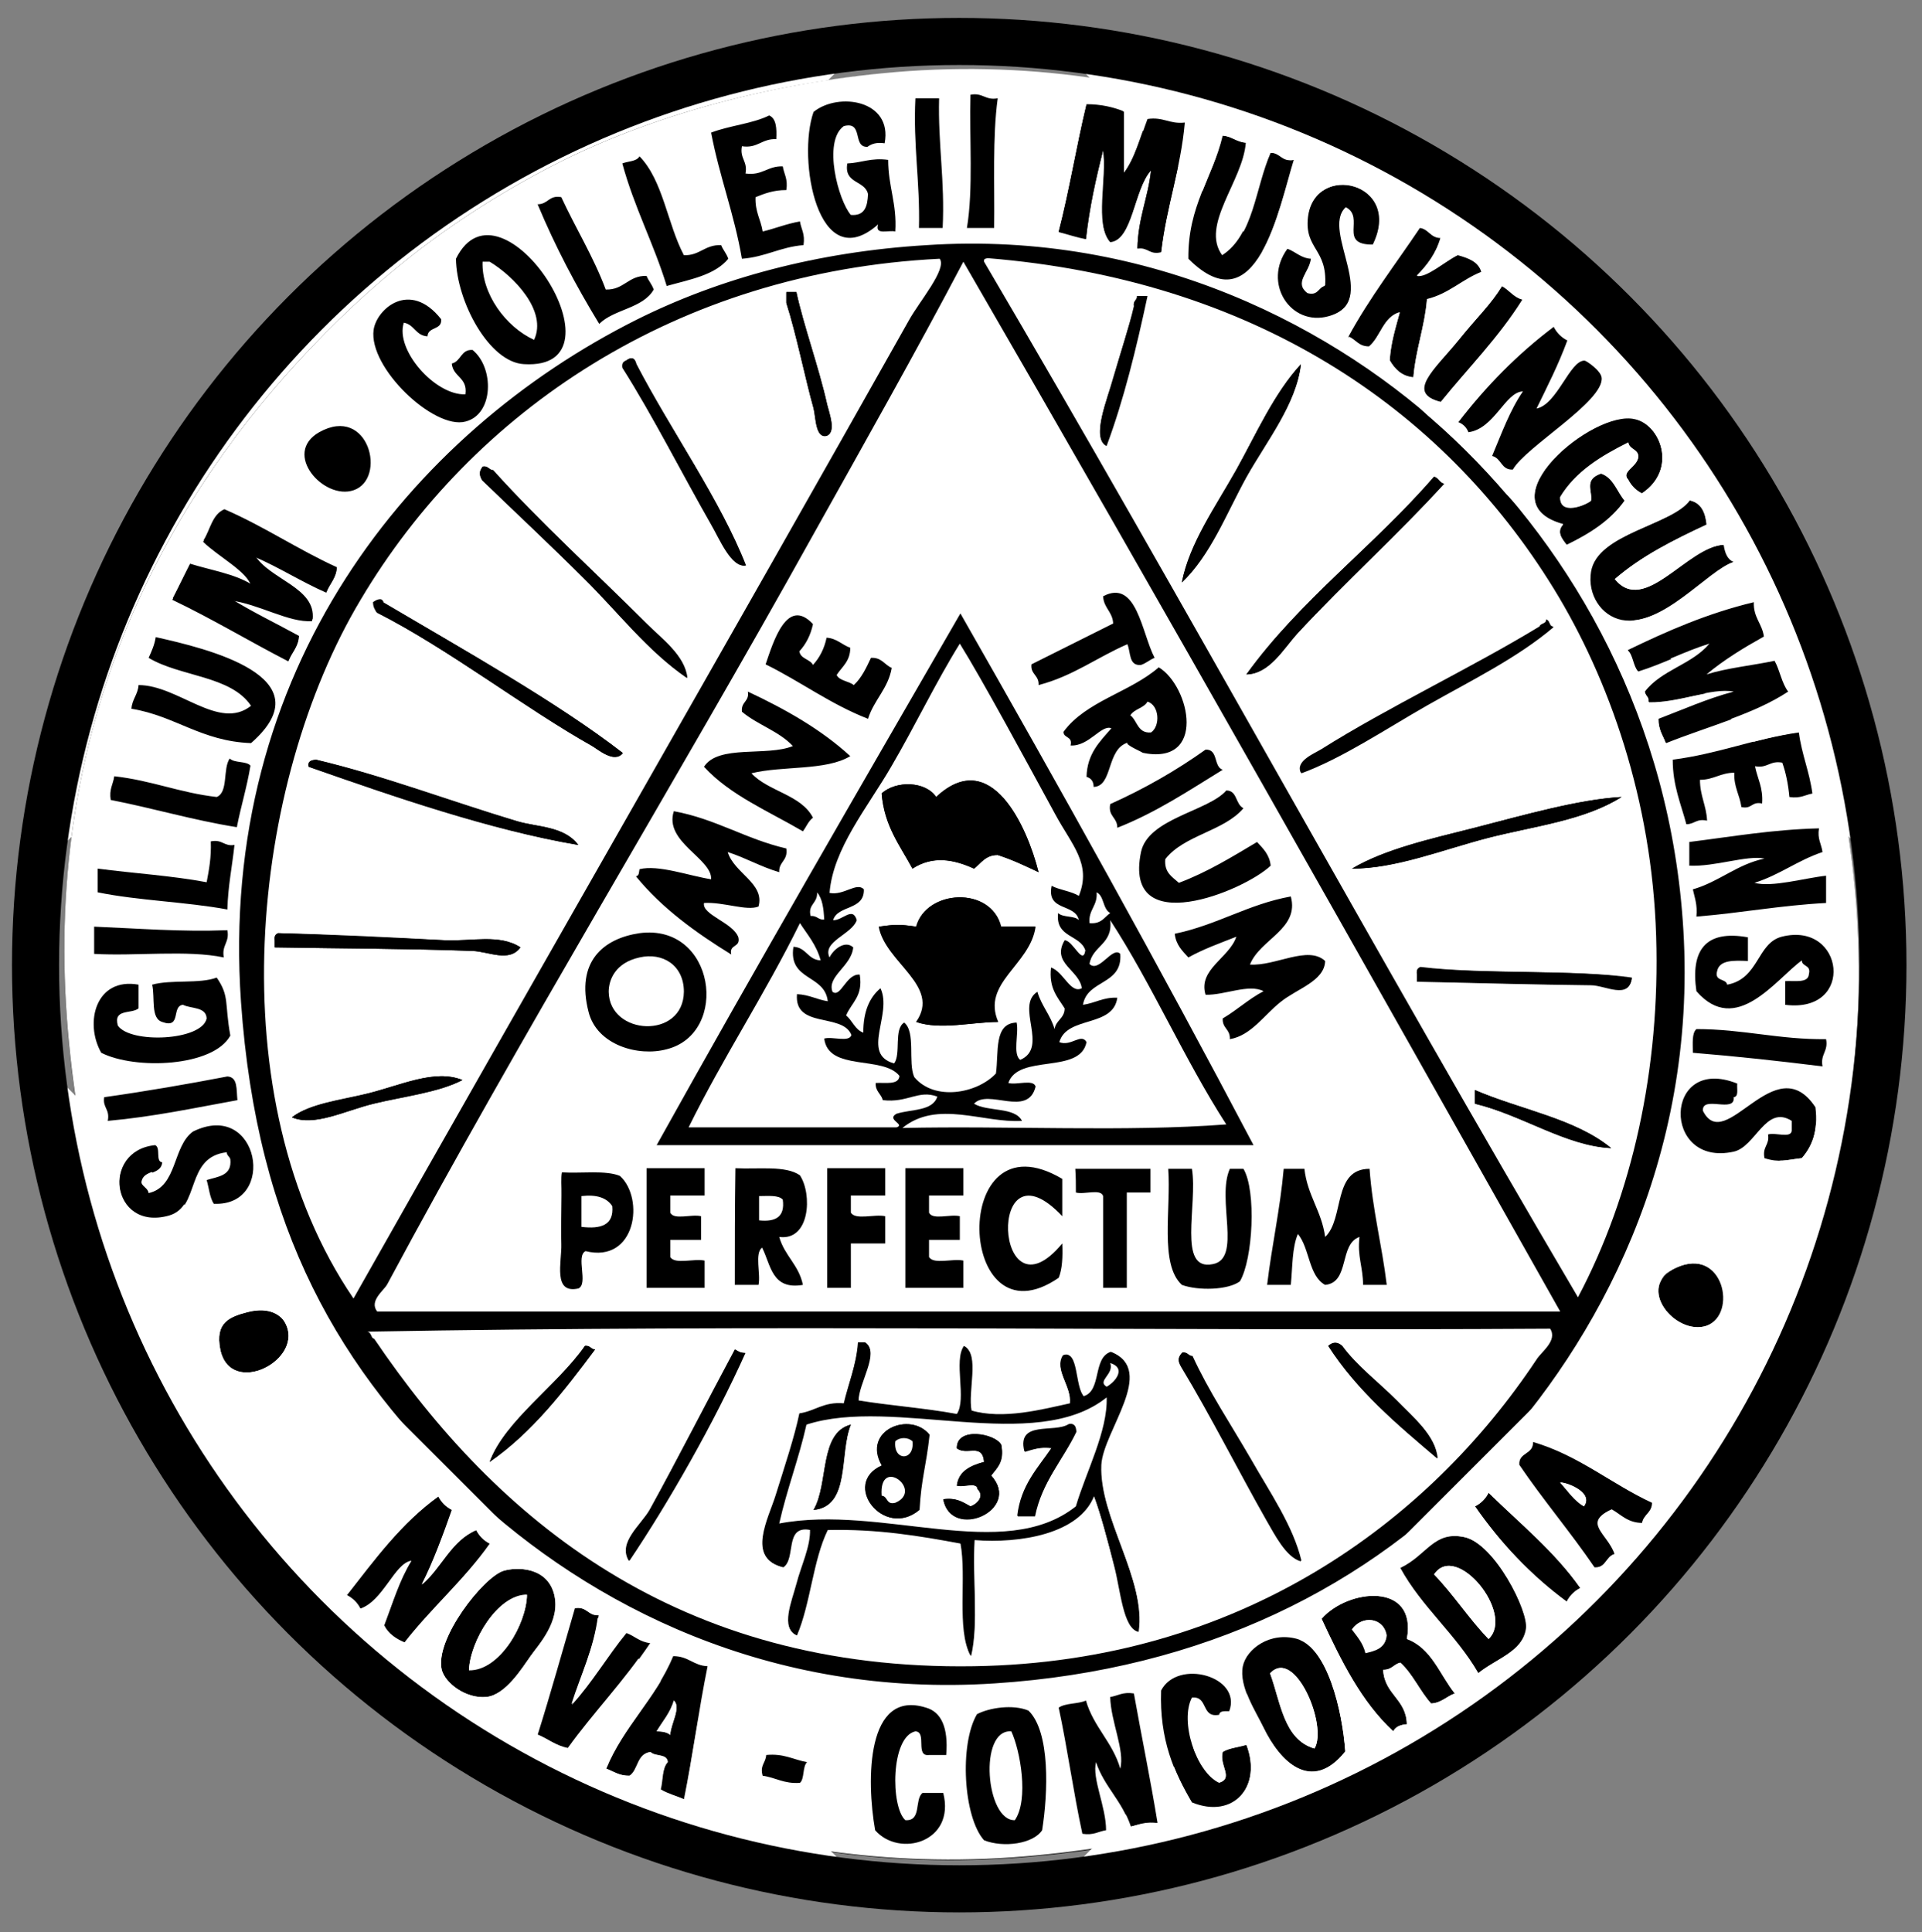 <svg id="Layer_1" xmlns="http://www.w3.org/2000/svg" width="324.6" height="326.3" viewBox="0 0 324.6 326.3"><rect x="0" y="0" width="324.6" height="326.3" fill="#808080" stroke="none"/><style><![CDATA[
	.st0{fill-rule:evenodd;clip-rule:evenodd;}
	.st1{fill-rule:evenodd;clip-rule:evenodd;fill:#FFFFFF;}
	.st2{fill-rule:evenodd;clip-rule:evenodd;fill:none;stroke:#000000;stroke-width:7.955;}
]]></style><path class="st1" d="M148.3 5.1C65.1 17.8 17.1 65.8 4.4 149"/><path class="st0" d="M93.1 28.1c-17.7 9.2-30.8 20-42.6 32.8-23.3 25.3-42.8 61.9-39.2 111.2 3.3 45.5 21.6 78 48.4 102.5 25.7 23.5 64.4 42.4 111.1 39.2 45-3.1 77.5-21.5 102.5-48.4 23.4-25.1 43.5-61.9 40.3-111.1-2.8-44-23.7-79.7-48.4-102.5-24.1-22.3-64-43-111.7-39.7-22.6 1.5-44 7.5-60.4 16z"/><path class="st1" d="M319.9 149C307.2 65.8 259.2 17.8 176 5.1"/><path class="st0" d="M163.9 16c2.1-.4 2.5 1 4.6.6-.9 6.6-.5 14.5-.6 21.9h-4.6c1.1-6.6.4-15 .6-22.5zM154.7 16.6h4c-.2 7.7 1 13.9.6 21.9h-4c.1-7.7-1.1-14-.6-21.9zM149.5 24.1c-1.3-.2-2.2.1-2.9.6-2.7.2-.6-4.4-4-3.5-3.6 2.6-1 12.5 1.2 15 2.4.3 2.8-1.5 2.9-3.5-.5-2.4-4.1-1.7-3.5-5.2 2.5 0 4-1 6.9-.6-.1 4.5 1.5 7.4 1.2 12.1-1.1-.3-3.5.8-2.9-1.2-10.3 9-13.8-11.1-10.9-19 4.1-3.3 13.3-1.9 12 5.3zM129.9 19.5c1.2.6 1.2 2.2 1.2 4-2.4-.1-3.1 1.5-5.8 1.2-.4 2.1 1 2.5.6 4.6 3 .5 3.8-1.2 6.3-1.2.2 1.4.9 2.2.6 4-2.1 0-3.6.6-5.2 1.2-.1 2.4.9 3.7 1.2 5.8 2.2-.5 4.1-1.3 6.3-1.7.2 1.4.9 2.2.6 4-3.9.3-6.4 2-10.4 2.3-1.3-7.6-3.8-13.9-5.2-21.3 3.1-1.2 7-1.5 9.8-2.9zM206.5 22.9c1.6.1 2.4 1.1 4 1.2-.5 6.5-7.7 13.9-4 19 5.2-3.2 5.5-11.4 8.1-17.3 1.8-.1 1.9 1.5 4 1.2-2.6 8.1-6.3 28.3-17.8 16.7-.2-9 4-13.6 5.7-20.8zM115.5 43.1c2.7 0 3.5-1.9 6.3-1.7.3.9.9 1.5 1.2 2.3-2.2 2.8-6.5 3.5-10.4 4.6-2.1-7.3-5.5-13.4-7.5-20.7 1-.3 2.4-.3 2.9-1.2 4 4.1 4.7 11.4 7.5 16.7zM231.8 41.4c-6 .1-1.4-4.6-4.6-6.3-4.1 3.9 6.1 16-2.9 18.4-6.4 1.8-11.3-5.6-6.9-11.5 1.4.5 2.3 1.6 4 1.7-.3 2.4-2.9 4-.6 5.8 1.8.5 1.8-.9 2.9-1.2.4-6.2-3.5-6.1-2.9-11.5 1.2-9.6 16.3-6 11 4.6zM102.3 48.8c3.1.1 3.8-2.4 6.9-2.3.3.9.9 1.5 1.2 2.3-1.9 3.1-6.7 3.3-9.2 5.8-3.9-6.3-7.4-13-10.4-20.2 1.8.1 1.9-1.5 4-1.2 2.4 5.3 5.4 10.1 7.5 15.6zM239.3 46.5c1.6.4 4.8-2.4 6.9-3.5 1.8.5 3.5 1.1 4 2.9-3.3 1.3-5.5 3.7-9.2 4.6-.4 4.8-1.9 8.5-2.3 13.2-2.1-.2-3.2-1.4-4-2.9.2-3 1-5.5 1.7-8.1-2.8.8-3.2 4.1-5.2 5.8-1.8 0-2.2-1.2-3.5-1.7 3.5-6.6 8-12.3 12.1-18.4 1.5.2 1.7 1.7 3.5 1.7-.8 2.8-2.3 4.7-4 6.4zM76.9 43.7c7.6-15.4 29.7 18.9 11.5 17.8-5.8-.3-11.3-10.6-11.5-17.8zm13.3 13.8c2.3-5-3.4-10.9-7.5-13.2h-1.2c-.2 5.3 3.9 10.9 8.7 13.2z"/><path class="st0" d="M156.4 41.4c37.9-2.4 69.3 13.9 89.2 32.8 20 19 36.5 47.4 38.6 82.9 2.3 38.7-14.5 69.7-32.8 89.2-20.2 21.7-48.2 35.7-83.5 38-37.8 2.4-68.3-13.1-88.7-32.2-21.9-20.5-35.9-44.3-38.6-82.9-3.9-56 28.6-96.1 66.8-115.2 14.1-7 30.7-11.5 49-12.6zm-95.6 59.8c-18.5 30.9-24.2 84.1-1.2 118 30.9-54.5 63.3-110.8 93.8-165.2 1.7-3.1 6.5-8.6 5.2-10.4-44.4 2.3-78.9 26-97.8 57.6zm205.6 118.1c9.3-17.4 13.9-38.6 13.2-61-.7-22.9-7.9-43.4-17.3-58.7-18.9-30.9-51.2-52.2-95.6-55.8-.4 0-.7.1-.6.6 34.1 57.6 66.4 117 100.3 174.9zm-129-129c-23.5 42.3-49.5 84.7-72 126.7-.6 1.1-3.2 2.8-1.7 4.6h199.8C230.1 162.2 196.7 103 162.7 44.2c-8.1 15.4-16.7 30.6-25.3 46.1zM62 225c.8 0 .5 1 1.2 1.2 20.7 30.6 51.4 56 101.3 55.3 45-.7 76.8-24.4 95-51.8.8-1.3 3.7-3.1 2.3-5.2-66.4.3-134.4-.8-199.8.5z"/><path class="st1" d="M158.7 43.7c1.3 1.7-3.5 7.3-5.2 10.4-30.6 54.4-63 110.7-93.8 165.2-23.1-33.9-17.3-87.1 1.2-118 18.8-31.7 53.3-55.4 97.8-57.6zm-25.9 7.4c1.7 5.3 3.2 12.9 4.6 17.8.4 1.6.3 5.2 2.3 4.6 1.5-.7.4-3.6 0-5.2-1.4-6.3-4-13.4-5.2-19h-1.7v1.8zm-25.3 10.4c-.3-1.2-.9-1.2-1.7-.6-.4.1-.7.5-.6 1.2 5.1 8.1 10.1 18.1 15 26.5 1.4 2.4 3.3 7.3 5.8 6.9-4.3-11-12.7-22.8-18.5-34zm-26 19.6c5.8 5.6 11.6 11 17.3 16.7 5.6 5.6 10.6 12.1 17.3 16.7-.4-3.8-4.3-6.6-6.9-9.2-8.7-8.7-18-17.1-25.9-25.9-.7 0-.8-.7-1.7-.6-.7.8-.7 1.4-.1 2.3zm-16.7 20.7c-.2-.9-1.3-.4-1.7 0 0 .8.3 1.3.6 1.7 12.1 6.1 24.9 16.1 36.3 22.5 1.1.6 3.8 3 5.2 1.2-11.1-8.6-26.8-17.4-40.4-25.4zm22.5 36.9c-11.6-3.4-22.6-7.7-34-10.4-.7.1-1.4.2-1.2 1.2 14.2 5 30.7 10.7 45.5 13.2-2.3-3.2-6.9-3-10.3-4zm-12.1 20.1c-9.1-.4-19.3-.9-28.2-1.2-.4.1-.7.5-.6 1.2v1.2c11.6.2 22.5.2 33.4.6 2.7.1 6.2 2 8.1-.6-3.5-2.3-8.3-1-12.7-1.2zM62 184.7c-4.6 1.2-9.7 1.7-12.7 4 3.8 1.6 8.9-1.1 13.8-2.3 5.1-1.3 11-1.9 15-4-4.7-1.9-10.4.9-16.1 2.3zM166.2 44.2c-.1-.5.2-.5.6-.6 44.4 3.6 76.6 24.9 95.6 55.8 9.4 15.3 16.6 35.8 17.3 58.7.7 22.4-4 43.6-13.2 61-34-57.7-66.3-117.1-100.3-174.9zm25.3 7.5c-.8 3.5-2.3 8-3.5 12.1-1 3.7-3.7 10.1-1.2 11.5 2.9-7.9 5-16.5 6.9-25.3H192c.1.7-.7.8-.5 1.7zm17.3 27.7c-3.6 6.4-7.9 12.4-9.2 19 4.9-4.7 7.5-11.6 10.9-17.8 3.5-6.2 8.4-12.3 9.2-19-4.5 4.8-7.5 11.6-10.9 17.8zm1.7 34.5c3.9-.1 6.2-4.3 8.6-6.9 8.1-8.8 17-16.9 24.8-25.3-.8-.1-1-.9-1.7-1.2-10.1 11.7-22.6 20.8-31.7 33.4zm49.5-8.1c-11.5 7-25.7 13.7-36.8 20.7-1.1.7-4.5 2-3.5 4 7-2.6 14.1-7.4 21.3-11.5 7.4-4.2 15.2-8.1 21.3-13.2-.8 0-.5-1-1.2-1.2.1.8-.9.6-1.1 1.2zm-10.9 34c-7.5 1.9-15.2 3.6-20.7 6.9 7.4 0 15.3-3.2 23-5.2 7.8-2 16.3-3 22.5-6.9-7.3.4-16.7 3.1-24.8 5.2zm-9.2 23.6c-.4.1-.7.5-.6 1.2v1.2c9.9.2 19.9.5 29.4.6 2.4 0 6.4 2.5 6.9-1.2-9.6-1.5-25.2-.6-35.7-1.8zm9.2 23c7.9 1.9 15.5 7.1 23 7.5-6-4.9-15.4-6.5-23-9.8v2.3zM81.5 44.2h1.2c4 2.4 9.8 8.3 7.5 13.2-4.8-2.2-8.9-7.8-8.7-13.2z"/><path class="st0" d="M253.7 48.3c1.3.7 1.9 1.9 3.5 2.3-4 6.4-9.2 11.6-13.8 17.3-6.1-1.5-1.1-5.5 2.9-10.4 3.2-4 5.5-6.1 7.4-9.2zM132.8 49.4h1.7c1.2 5.6 3.8 12.7 5.2 19 .4 1.6 1.5 4.5 0 5.2-2 .6-1.9-3-2.3-4.6-1.4-5-2.9-12.5-4.6-17.8v-1.8zM192.1 50h1.7c-1.9 8.9-4 17.5-6.9 25.3-2.6-1.5.1-7.8 1.2-11.5 1.1-4.1 2.6-8.6 3.5-12.1-.3-.9.5-1 .5-1.7zM74.6 54c.2 1.9-2.2 1.2-2.3 2.9-2-.1-2.2-2-4-2.3-1.6 4.6 5.3 12.3 10.4 12.1.4-2.9-2.1-2.9-2.3-5.2 1.6-.4 1.4-2.4 3.5-2.3 3.7 2.9 3.7 10.9-1.2 12.1-5.3 1.3-16.4-9.1-15.5-15.5.4-3.6 6-8.6 11.4-1.8zM125.9 95.5c-2.4.4-4.4-4.5-5.8-6.9-4.8-8.4-9.8-18.3-15-26.5-.1-.7.1-1 .6-1.2.8-.6 1.4-.6 1.7.6 5.9 11.2 14.3 23 18.5 34zM219.7 61.5c-.8 6.7-5.8 12.8-9.2 19-3.5 6.2-6.1 13.2-10.9 17.8 1.3-6.6 5.6-12.6 9.2-19 3.4-6.1 6.4-12.9 10.9-17.8zM277.3 83.4c-1-.5-1.8-1.3-2.3-2.3-1.3-1.5 1.6-2.2 1.7-4-.2-1.2-1.6-1.1-1.7-2.3-4.6 2.3-8.9 4.9-11.5 9.2-.1 3.1 4.2 1.4 5.2.6.3-1.5-1.3-3.6 1.7-4.6 2.1.7 2.7 3.1 4 4.6-2.4 3.4-5.9 5.6-9.8 7.5-.7-.9-1.8-2.2-.6-3.5-13.6-3.8 5.1-19.5 12.1-17.8 4.3.9 7.3 8.4 1.2 12.6zM53.9 73c8.4-4.7 11.4 7.9 5.8 9.8-5 1.7-12.1-6.2-5.8-9.8zM81.5 78.8c.9-.2 1 .5 1.7.6 8 8.8 17.2 17.2 25.9 25.9 2.6 2.6 6.5 5.4 6.9 9.2-6.7-4.6-11.6-11.1-17.3-16.7-5.7-5.7-11.5-11.1-17.3-16.7-.5-.9-.5-1.5.1-2.3zM242.2 80.5c.8.2.9 1 1.7 1.2-7.7 8.5-16.7 16.6-24.8 25.3-2.4 2.7-4.7 6.8-8.6 6.9 9.1-12.6 21.6-21.7 31.7-33.4zM288.2 88.6c-5.6 2.6-11.1 5.4-15.5 9.2 5 6.2 12.3-5.5 18.4-5.8.2 1.3.6 2.5 1.7 2.9-4.4 1.4-12 11.1-19 9.8-3.5-.6-5.7-4.2-5.2-8.1.9-6.5 13.7-7.9 16.7-12.1 2 .4 2.7 2 2.9 4.1zM195 111c-.9.3-1.5.9-2.3 1.2-2.1.2-1.7-2.1-2.3-3.5-5.1 2.2-9.2 5.4-15 6.9.2-1.7-1.3-1.8-1.2-3.5l13.8-6.9c-.1-2-1.6-2.6-1.7-4.6 5.7-2.9 6.5 6.3 8.7 10.4zM105.1 127.1c-1.3 1.9-4.1-.5-5.2-1.2-11.4-6.4-24.2-16.3-36.3-22.5-.3-.5-.6-.9-.6-1.7.5-.4 1.6-.9 1.7 0 13.7 8.1 29.4 16.9 40.4 25.4zM137.4 105.3c-.4 1.9-1.2 3.4-2.3 4.6.2 1.4 1.8 1.3 2.3 2.3 1.1-1.2 1.9-2.7 2.3-4.6 1.8.1 2.6 1.2 4 1.7 0 2.3-1.4 3.2-2.3 4.6.5 1 2 1.1 2.9 1.7 1.3-1.2 2-2.9 2.9-4.6 1.8 0 2.2 1.2 3.5 1.7-.7 3.6-3 5.4-4 8.6-6.4-2.5-11.4-6.3-17.3-9.2 1.2-3.7 3.5-11.4 8-6.8zM162.1 103.5c16.9 29.6 33.5 59.4 49.5 89.8H110.8c16.9-30.1 34.2-59.9 51.3-89.8zm-11.5 25.9c-3.9 6.9-9.8 13.8-10.4 21.3 2.3.6 4.6-1.9 5.8-.6.1 3.6-4.3 2.6-5.2 5.2 1.7.1 3.3-2.4 4 0-.8 2.5-5.9 3.6-4.6 6.3.6-1.3 2.6-3 4-1.7-.3 3.1-4.5 4.9-3.5 7.5 1.4 1.1 2.3-3.1 4.6-2.9.6 3.7-1.4 4.7-2.3 6.9 1.1.9 1.4 2.4 2.9 2.9 0-3.5 1-5.9 2.9-7.5 2.1 4.4-3.4 11.1 2.3 12.7 1.2-1.6-.1-5.9 1.7-6.9 2 1.6.6 6.7 1.7 9.2 3.4 4.2 10.6 2.9 13.8-.6.4-3.6-.5-8.5 3.5-8.6.4 1.9-.7 5.3.6 6.3 4.8-2.1-.9-9.1 2.9-11.5.6 2.4 2.2 3.9 2.9 6.3.2-1.5 1.7-1.7 1.7-3.5-1.2-1.9-2.8-3.4-2.3-6.9 2.1.7 3.3 4.5 5.2 3.5-.4-3-5.2-4.2-2.9-8.1 1.3 0 3.1 4.5 3.5 1.7-.9-2.7-5.1-2.2-4.6-6.3.7.8 2.7.4 3.5 1.2-.6-2.9-5.5-1.4-4.6-5.8 1.3.8 3.3 1 4.6 1.7 2.2-5.4-1.2-8.6-4-13.8-4.9-9-12.4-22.7-16.1-28.8-4.2 6.7-7.6 13.9-11.6 20.8zm-13.8 25.4c1.1-.1 1.3.6 2.3.6 0-1.9-.3-3.5-1.2-4.6.2 1.8-1.5 1.9-1.1 4zm47.2 1.1c1.9.2 2.5-1 3.5-1.7-1.3-.6-1-2.8-2.3-3.5.2 2.3-1.4 2.9-1.2 5.2zm0 6.9c1.5 1.6 3.9-3.1 5.2-1.7.4 5.3-5.7 4.3-6.3 8.6 2-.3 3.3-1.3 5.8-1.2-.7 5.1-8.5 3-9.8 7.5 2 .8 3.7-1.6 4.6 0-1.2 5.6-11.5 1.9-13.2 6.9 1.4.4 4.2-.7 4.6.6-1.3 5.3-8 .3-10.4 2.9 2.3 1.4 6.8.5 8.1 2.9-6.5.4-14.3-3.7-20.2 1.2 18-.4 37.6.8 54.7-.6-7-11-12.4-23.6-19.6-34.5.5 4.1-3 4.3-3.5 7.4zm-67.9 27.7h35.1c1.6-.5-1.8-1.3 0-2.3 2.5-.7 6.1-.4 6.9-2.9-3.2-1.2-5.1 1.1-9.2.6-.2-1.1-1.2-1.4-1.2-2.9 1.6-.1 3.9.5 4-1.2-2.8-3.5-12-.7-12.7-6.3 1.4-.4 4.2.7 4.6-.6-1.5-3.8-9.7-1-9.2-6.9 2.1 0 3.3.9 5.2 1.2-.4-4.6-6.6-3.4-5.8-9.2 2.2.1 2.4 2.2 4.6 2.3-.6-2.7-2.1-4.4-3.5-6.3-5.7 11.9-12.8 22.6-18.8 34.5zM261.2 104.7c.6.1.4 1.1 1.2 1.2-6.1 5.2-13.9 9-21.3 13.2-7.2 4.1-14.3 8.9-21.3 11.5-1-2 2.4-3.3 3.5-4 11.1-7 25.4-13.7 36.8-20.7.1-.7 1.1-.5 1.1-1.2zM42.4 125.4c-8.3-.3-12.8-4.5-20.2-5.8.1-1.6 1.1-2.4 1.2-4 6.7 0 13.6 7.8 19 3.5-3.4-5-12-4.9-17.3-8.1.5-1.1 1-2.1 1.2-3.5 8.5 2 28.9 6.8 16.1 17.9z"/><path class="st1" d="M162.1 108.7c3.8 6.1 11.2 19.8 16.1 28.8 2.8 5.2 6.2 8.4 4 13.8-1.3-.8-3.3-1-4.6-1.7-.9 4.4 4 2.9 4.6 5.8-.7-.8-2.7-.4-3.5-1.2-.5 4.2 3.7 3.6 4.6 6.3-.4 2.7-2.1-1.7-3.5-1.7-2.3 3.9 2.5 5 2.9 8.1-1.9 1-3.1-2.8-5.2-3.5-.4 3.5 1.1 5 2.3 6.9 0 1.7-1.5 2-1.7 3.5-.7-2.4-2.2-3.9-2.9-6.3-3.8 2.4 2 9.4-2.9 11.5-1.3-1-.2-4.4-.6-6.3-3.9.1-3 5-3.5 8.6-3.2 3.4-10.4 4.7-13.8.6-1.1-2.5.3-7.6-1.7-9.2-1.8 1.1-.5 5.3-1.7 6.9-5.7-1.6-.2-8.3-2.3-12.7-1.9 1.6-2.9 4-2.9 7.5-1.4-.5-1.8-2-2.9-2.9.9-2.2 2.9-3.2 2.3-6.9-2.3-.2-3.2 4-4.6 2.9-1-2.6 3.2-4.3 3.5-7.5-1.4-1.3-3.4.4-4 1.7-1.3-2.7 3.8-3.9 4.6-6.3-.7-2.4-2.4.1-4 0 .8-2.6 5.3-1.6 5.2-5.2-1.2-1.3-3.4 1.1-5.8.6.6-7.5 6.4-14.4 10.4-21.3 4.1-7 7.5-14.2 11.6-20.8zm-4 25.9c-1.8-2.7-6.8-2.8-9.2-.6.4 5.5 3.1 8.8 5.2 12.7 3.4-2.2 6.9-1.6 10.4 0 1.2-.9 1.9-2.3 4-2.3 2.5.8 4.7 1.8 6.9 2.9-1.9-7.6-8-21.4-17.3-12.7zm-3.4 21.9c-2.8-.4-3.5-.4-6.3 0 1.1 6.1 10.6 10 6.3 16.1 4.1 1.4 9.4 0 13.8 0-2.9-6.7 5.4-9.7 6.3-16.1H169c-1.6-6.9-12.6-6.3-14.3 0z"/><path class="st0" d="M187.5 123.1c-1.7-.7-3.8 3.1-6.9 2.9.4-1.6-1.1-1.2-1.2-2.3 3.8-5.2 11.3-6.8 16.1-10.9 5.3 3.2 8.3 16.8-2.9 14.4 1.1.2-3.2-1.5-2.3-1.7-3.6 1.1-2.4 7.4-5.8 7.5 0-1-.4-1.5-1.2-1.7.3-4 2.4-6 4.2-8.2zm3.4-2.3c1.2.9 1.1 3.1 3.5 2.9 1.7-1.1 1.4-4.6-.6-5.2-.6 1.1-2.2 1.2-2.9 2.3zM126.5 116.8c6.3 3.1 12.4 6.4 17.3 10.9-4.1 2.5-11.4 1.6-16.7 2.9 2.8 3.1 8.3 3.6 10.4 7.5-.8.6-1.2 1.5-1.7 2.3-5.8-3.4-12.3-6.2-16.7-10.9 2.4-3.7 10.6-1.7 15-3.5-2.4-2.4-6-3.6-8.6-5.8-.4-1.7 1.1-1.7 1-3.4z"/><path class="st1" d="M193.8 118.5c2 .6 2.2 4.1.6 5.2-2.3.2-2.3-2-3.5-2.9.7-1.1 2.3-1.2 2.9-2.3z"/><path class="st0" d="M303.8 123.7c.5 3.8 1.8 6.6 2.3 10.4-1.4.2-2.2.9-4 .6-.1-2.2-.5-4.1-1.2-5.8-2.1-.4-2.5 1-4.6.6.3 2.2 1.4 3.6 1.2 6.3-1.8-.4-1.7 1-3.5.6-.3-2-1.3-3.3-1.2-5.8-2.3 0-3.5 1.2-5.8 1.2 0 2.7 1 4.4 1.2 6.9-1.8-.4-2.1.6-3.5.6-.9-3.5-2.3-6.5-2.3-10.9 7.8-1.1 13.8-3.6 21.4-4.7zM206.5 130c-5.8 3.5-11.3 7.2-17.8 9.8.1-1.8-1.5-1.9-1.2-4 5.8-2.6 11.2-5.7 16.1-9.2 2.2-.1 1.3 2.9 2.9 3.4zM38.9 128.3c.7.8 2.7.4 3.5 1.2-.6 3.6-1.6 6.8-2.3 10.4-7.5-1.2-14.1-3.2-21.3-4.6-.3-1.9.4-2.7.6-4 6.3.6 11.1 2.8 17.3 3.5 1.9-1 .9-5 2.2-6.5zM97.7 142.7c-14.7-2.5-31.3-8.3-45.5-13.2-.2-1 .4-1.1 1.2-1.2 11.4 2.7 22.4 6.9 34 10.4 3.3 1 7.9.8 10.3 4zM175.4 147.3c-2.2-1-4.4-2.1-6.9-2.9-2.1 0-2.8 1.4-4 2.3-3.5-1.6-7-2.2-10.4 0-2.1-3.9-4.7-7.2-5.2-12.7 2.4-2.2 7.4-2.1 9.2.6 9.3-8.7 15.4 5.1 17.3 12.7zM209.9 136.4c-3.3 4-10.1 4.5-13.2 8.6-.2 2.4 1.2 3 2.3 4 4.9-1.8 9-4.4 13.2-6.9 1 1.2 2.1 2.1 2.3 4-4.4 4.3-25 12.7-21.9-2.3 1.2-5.7 11.4-6.9 14.4-10.4 2 .1 1.6 2.4 2.9 3zM273.8 134.6c-6.2 4-14.6 4.9-22.5 6.9-7.8 2-15.6 5.2-23 5.2 5.6-3.3 13.2-5 20.7-6.9 8.2-2.1 17.6-4.8 24.8-5.2zM123 143.8c1.1 3.6 6.2 5.3 5.2 9.2-2 .8-5.9-.8-9.2-.6-.4 2 4.8 3.2 5.8 5.8.4 1.8-1.6 1.1-1.2 2.9-6-3.8-11.7-7.8-16.1-13.2.6 0 .4-.7.6-1.2 3.2-.8 8.3 1.2 12.1 1.7.1-3.6-8-6.3-6.3-11.5 7.1 1.3 12.1 4.8 19 6.3.4 2.1-1.2 2.2-1.2 4-3.2-.8-5.7-2.3-8.7-3.4zM298 145c-3-.7-8.3 1.3-12.7 1.2v-4c7.1-.9 14-2.1 21.9-2.3-.3 1.9.4 2.7.6 4-4.2 1.4-7.3 3.8-11.5 5.2 3 .9 8.4-.8 12.1-1.2v4.6c-7.7.4-14.4 1.7-21.9 2.3.3-2-.2-3.2-.6-4.6 4.5-1.3 7.4-4.2 12.1-5.2zM35.5 142.1c2-.5 2.2.9 4 .6-.3 3.7-1 7-1.2 10.9-7-1.3-15-1.5-21.9-2.9v-4c6.1.8 12.6 1.2 18.4 2.3.5-2.1.9-4.2.7-6.9z"/><path class="st1" d="M138 150.7c.9 1.1 1.1 2.7 1.2 4.6-1 .1-1.2-.7-2.3-.6-.5-2 1.2-2.1 1.1-4zM185.2 150.7c1.3.6 1 2.8 2.3 3.5-1 .7-1.5 1.9-3.5 1.7-.2-2.3 1.4-2.9 1.2-5.2z"/><path class="st0" d="M169.1 156.5h5.8c-.9 6.5-9.2 9.5-6.3 16.1-4.4 0-9.7 1.4-13.8 0 4.3-6.1-5.2-10-6.3-16.1 2.8-.4 3.5-.4 6.3 0 1.6-6.3 12.6-6.9 14.3 0zM218 151.3c1.5 5.5-5.3 7.3-6.9 11.5 4.2.3 9.8-3.3 12.7-.6-.1 3.4-4.7 4.7-7.5 6.9-2.8 2.3-5 5.8-8.6 6.3.1-1.7-1.3-1.8-1.2-3.5 2.5-1.4 4.4-3.3 6.9-4.6-2.5-1.3-6.6.7-9.8.6-1.3-4.3 3.9-6.2 5.2-9.8-2.8 1-5.6 2.1-8.1 3.5-1-1.2-2.1-2.1-2.3-4 7.2-1.4 12.4-4.9 19.6-6.3z"/><path class="st1" d="M187.5 155.4c7.1 10.9 12.5 23.5 19.6 34.5-17.1 1.3-36.7.2-54.7.6 5.9-4.8 13.6-.8 20.2-1.2-1.2-2.4-5.8-1.5-8.1-2.9 2.4-2.6 9.1 2.4 10.4-2.9-.4-1.3-3.2-.2-4.6-.6 1.7-5 12.1-1.4 13.2-6.9-.9-1.6-2.6.8-4.6 0 1.3-4.5 9.1-2.4 9.8-7.5-2.4-.1-3.7.9-5.8 1.2.7-4.3 6.7-3.3 6.3-8.6-1.3-1.4-3.6 3.3-5.2 1.7.5-3.1 4-3.3 3.5-7.4z"/><path class="st1" d="M135.1 155.9c1.3 2 2.8 3.7 3.5 6.3-2.2-.1-2.4-2.2-4.6-2.3-.9 5.8 5.3 4.6 5.8 9.2-1.9-.3-3.1-1.1-5.2-1.2-.5 5.9 7.7 3.1 9.2 6.9-.4 1.3-3.2.2-4.6.6.7 5.6 9.9 2.8 12.7 6.3-.1 1.6-2.4 1.1-4 1.2-.1 1.4.9 1.8 1.2 2.9 4.2.5 6-1.8 9.2-.6-.8 2.5-4.4 2.1-6.9 2.9-1.8 1 1.6 1.8 0 2.3h-35.1c5.8-11.8 12.9-22.5 18.8-34.5z"/><path class="st0" d="M15.9 156.5c7.4.3 14.5.8 22.5.6.4 2.1-1 2.5-.6 4.6-6.2-1.3-14.8-.2-21.9-.6v-4.6zM108 157.7c12.8-1.7 15.3 16.9 4.6 19.6-4.9 1.2-11.8-.8-13.2-6.3-2.2-8.6 2.5-12.5 8.6-13.3zm-5.2 9.7c.1 7.4 12.6 8.1 12.7 0 .1-4.4-3.6-6.6-7.5-5.8-4.1 1-5.2 3.9-5.2 5.8zM87.9 160c-1.9 2.6-5.3.7-8.1.6-10.9-.4-21.7-.4-33.4-.6v-1.2c-.1-.7.1-1 .6-1.2 8.9.2 19.1.7 28.2 1.2 4.4.2 9.2-1.1 12.7 1.2zM295.1 158.2v4c-2.4-.1-4.8-.2-5.2 1.7-.5 1.8 1.5 1.2 1.7 2.3 5.4-.9 5.1-7 9.2-8.1 10.5-2.7 12.5 13.1.6 11.5v-4c1.6-.1 3.9.5 4-1.2.4-1.6-1.1-1.2-1.2-2.3-4.5 3.2-11.2 12.9-17.8 5.2-.9-6.8 1.6-10.3 8.7-9.1z"/><path class="st1" d="M108 161.7c3.9-.9 7.5 1.3 7.5 5.8-.1 8.1-12.6 7.4-12.7 0 0-2 1.1-4.9 5.2-5.8z"/><path class="st0" d="M275.6 165.1c-.5 3.6-4.6 1.2-6.9 1.2-9.5-.1-19.4-.3-29.4-.6v-1.2c-.1-.7.1-1 .6-1.2 10.5 1.3 26.1.4 35.7 1.8zM17.1 177.8c-2.9-5.1-.8-12.9 6.3-11.5v4c-1.1 1-4.2 0-3.5 2.9 2.1 3.1 14.2 2.6 15-1.2-.1-2-2.6-1.6-4-2.3-2 .1-.1 4.1-3.5 2.9-2-.7-1.3-4.1-1.7-6.3 3.2-.8 8 0 10.9-1.2 2.2 3.2 1.3 4.3 2.3 9.8-2.9 5.3-16.1 5.8-21.8 2.9zM308.4 175.5c.4 2.1-1 2.5-.6 4.6-7.1-.9-14.5-1.7-21.9-2.3 0-1.5-.2-3.3.6-4 7.9 0 14 1.8 21.9 1.7z"/><path class="st1" d="M4.4 176.7C17.1 260 65.1 307.9 148.3 320.6M176 320.6c83.3-12.7 131.2-60.7 143.9-143.9"/><path class="st0" d="M78.1 182.4c-4 2.1-9.9 2.8-15 4-4.9 1.2-10 3.9-13.8 2.3 3-2.3 8-2.9 12.7-4 5.7-1.4 11.4-4.2 16.1-2.3zM38.4 181.8c1.8.1 1.6 2.3 1.7 4-7.2 1.2-14.1 2.8-21.9 3.5.5-2-.9-2.2-.6-4 7.1-1 14-2.2 20.8-3.5zM293.4 183c0 .9.3 2.2-.6 2.3.3 2.8-5.4-.4-5.2 2.3 3.8 7.6 12.2-10.9 19-.6.5 4.1-.6 6.7-2.3 8.6-2.7.3-3.8.8-6.3 0-.5-2 .9-2.2.6-4 1.2-.3 3.8.7 4-.6v-1.7c-4.4-2.8-6.1 4.4-9.8 5.2-12.2 2.7-11.9-16.5.6-11.5zM249.1 184.1c7.7 3.3 17 4.8 23 9.8-7.6-.3-15.1-5.6-23-7.5v-2.3zM36.1 203.1c-.6-1.1-.7-2.7-1.2-4 1.9-.5 4.4-.6 4-3.5-.1-.5-.6-.6-.6-1.2-7.1.8-4.4 9.4-9.8 10.9-9.8 2.7-11.5-11.2-2.3-12.1 1 .3 0 2.7 1.2 2.9-.1 2.2-3.2 1.4-3.5 3.5.2.8 1 .9 1.2 1.7 4.9-1.1 4-7.9 7.5-10.4 11.2-5.3 14.3 12.9 3.5 12.2zM109.2 197.4h9.8v4.6h-5.8v2.9c.6 1.3 3.6.2 5.2.6v4h-5.2v2.9c.8 1.3 4 .2 5.8.6v4.6h-9.8v-20.2zM124.1 197.4c3.9.1 8.6-.5 10.9 1.2 2.2 3.2 1.8 11.1-3.5 10.4.9 3.1 3.4 4.7 4 8.1-5.3.9-5.4-3.4-6.9-6.3-1.3 1-.2 4.4-.6 6.3h-4c.1-6.7.1-13.2.1-19.7zm4.1 8.6c2.8.3 4.4-.6 4-3.5-.7-.8-2.5-.6-4-.6v4.1zM139.7 197.4h9.8v4.6h-5.8v2.9c.8 1.3 4 .2 5.8.6v4.6h-5.8v7.5h-4v-20.2zM152.9 197.4h9.8v4.6h-5.8v2.9c.6 1.3 3.6.2 5.2.6v4h-5.2v2.9c.8 1.3 4 .2 5.8.6v4.6h-9.8v-20.2z"/><path class="st0" d="M179.4 199.1v6.3c-12.9-13.7-11.5 18.5 0 4.6.1 2.2 0 4.2-.6 5.8-17.3 11.9-18.6-28.1.6-16.7zM181.7 197.4h12.7v4h-4v16.1h-4V202c-.4-1.3-3.2-.2-4.6-.6-.1-1.3-.1-2.7-.1-4zM201.3 197.4c.9 6.1-2.6 17.3 3.5 16.1 5-1 .5-11 2.9-16.1h2.3c2.2 3.7 1.6 15.3-.6 19-2 1.5-7.1 1.6-9.8.6-3.8-3.5-1.8-12.8-2.3-19.6h4zM216.8 197.4h3.5c.5 4.5 2.9 7.1 3.5 11.5 3.3-3.1 1.1-11.5 7.5-11.5.5 7 2.1 12.9 2.9 19.6h-4c0-2.9-1-4.8-.6-8.1-3.5 1.1-1.5 7.7-5.8 8.1-2.9-1.6-2.6-6.2-4.6-8.6-.9 2.4-.9 5.7-1.2 8.6h-4c.8-6.7 2.2-12.8 2.8-19.6zM94.8 198c3.3.1 7.3-.4 9.8.6 4.2 3.8 2.7 14.8-5.8 12.7-1.7.8.5 5.5-1.2 6.3-4.4 1-2.8-4.5-2.9-7.5-.1-3.6.1-7.7 0-10.4.1-.6.1-1.2.1-1.7zm3.4 9.2c3.3.4 5.5-.3 5.2-3.5-.9-1.4-2.6-2-5.2-1.7v5.2z"/><path class="st1" d="M98.2 202c2.6-.3 4.3.3 5.2 1.7.3 3.2-1.9 3.9-5.2 3.5V202zM128.2 202c1.5 0 3.3-.2 4 .6.4 2.9-1.2 3.8-4 3.5V202z"/><path class="st0" d="M283.1 214.1c8.1-3.7 10.5 7.9 5.2 9.8-5.3 1.8-12.3-6.6-5.2-9.8zM41.8 221.6c3.9-1 5.8.7 6.3 1.7 3.6 6.3-9.2 12.9-10.9 4.6-.9-4.5 1.5-5.5 4.6-6.3z"/><path class="st1" d="M261.8 224.4c1.3 2-1.5 3.9-2.3 5.2-18.2 27.4-50 51.1-95 51.8-49.9.8-80.6-24.7-101.3-55.3-.6-.1-.4-1.1-1.2-1.2 65.4-1.2 133.4-.1 199.8-.5zm-119.2 12.7c-3.4-.3-4.8 1.4-7.5 1.7-.8 3.9-2.5 9-4 13.8-1.2 3.9-5 10.6 1.2 12.1 2.2-1.5.1-7.2 4.6-6.3.1 2.9-1.5 6.1-2.3 9.2-.8 3-2.7 7.5 0 8.6 2.3-5.4 2.7-12.7 5.2-17.8 8.4-.2 15.5 1 22.5 2.3 1.2 5.8-.7 14.5 1.7 19 1.3-5.4.2-13.2.6-19.6 7.6.6 17.7-1 20.2-7.5 1.2 3.4 2.3 7.7 3.5 12.1 1 3.8 1.6 10.5 4 10.9 1.3-8.8-6.7-19.3-6.3-28.2.3-5.7 9.4-16 1.7-19-3.1 1-1.5 6.6-4.6 7.5-1.6-1.6-.9-8.1-3.5-6.9-1.6 2.3 1.4 5.1 1.2 8.1-4.6 1-11.3 2.8-16.7 1.2-.7-3.3 1.4-9.5-1.2-10.9-1.7 2.5.6 9-1.2 11.5-5.4-1-11.2-1.4-16.7-2.3 0-3 3.6-8.1 1.2-9.8H145c-.4 3.9-1.7 6.8-2.4 10.3zm93.2-.6c-3.1-3.1-6.8-5.9-9.2-9.2-.9-.7-1.5-.7-2.3 0 4.9 7.6 11.7 13.3 18.4 19-.2-3.8-4-6.9-6.9-9.8zm-137-9.2c-4.8 6.8-13.5 12.6-16.1 19.6 7.2-5 12.6-12 17.8-19-.7 0-.8-.7-1.7-.6zm11 27.7c-1.5 2.7-5.3 5.5-3.5 8.6 6.6-9.8 14.3-23.3 19.6-35.1-.8 0-1.3-.3-1.7-.6-4.7 8.6-9.8 18.6-14.4 27.1zm89.8-24.2c4.9 8.1 9.8 17.8 14.4 25.9 1.4 2.5 3.2 6.2 5.8 6.9-1.4-5.9-5.3-11.5-8.6-17.3-3.3-5.7-7.1-11.4-9.8-17.3-.7 0-.8-.7-1.7-.6-.8.9-.8 1.5-.1 2.4z"/><path class="st0" d="M144.9 226.7h1.2c2.5 1.7-1.2 6.7-1.2 9.8 5.5.9 11.3 1.3 16.7 2.3 1.7-2.5-.6-9 1.2-11.5 2.6 1.5.5 7.6 1.2 10.9 5.4 1.6 12.1-.2 16.7-1.2.3-3-2.7-5.7-1.2-8.1 2.5-1.2 1.9 5.3 3.5 6.9 3.1-.9 1.5-6.5 4.6-7.5 7.7 3-1.5 13.3-1.7 19-.4 8.9 7.7 19.4 6.3 28.2-2.5-.4-3-7.1-4-10.9-1.1-4.4-2.2-8.7-3.5-12.1-2.4 6.5-12.5 8.1-20.2 7.5-.4 6.3.8 14.2-.6 19.6-2.4-4.5-.6-13.2-1.7-19-6.9-1.3-14-2.5-22.5-2.3-2.5 5.2-2.9 12.5-5.2 17.8-2.7-1.2-.8-5.6 0-8.6.8-3.1 2.4-6.3 2.3-9.2-4.5-.8-2.4 4.9-4.6 6.3-6.2-1.4-2.4-8.2-1.2-12.1 1.5-4.8 3.2-9.9 4-13.8 2.7-.4 4.1-2 7.5-1.7.8-3.4 2.1-6.3 2.4-10.3zm42 7.5c1.6-1 3.3-3.2.6-4 .7 1.9-2.3 3-.6 4zm-50.7 6.4c-1.3 5.8-3.3 10.9-4.6 16.7 17.4-3.3 37.9 6.8 50.1-2.9 1.7-5.8 5.4-12.7 5.2-18.4-12.1 9.7-36-.2-50.7 4.6zM242.8 246.3c-6.8-5.7-13.6-11.4-18.4-19 .9-.7 1.5-.7 2.3 0 2.4 3.3 6.1 6.1 9.2 9.2 2.8 2.9 6.6 6 6.9 9.8zM100.5 227.9c-5.3 7-10.6 14-17.8 19 2.6-7 11.4-12.8 16.1-19.6.9-.1 1 .6 1.7.6zM124.1 227.9c.5.3.9.6 1.7.6-5.3 11.8-13 25.3-19.6 35.1-1.9-3.1 2-6 3.5-8.6 4.7-8.5 9.8-18.5 14.4-27.1zM199.6 228.5c.9-.2 1 .5 1.7.6 2.7 5.9 6.5 11.6 9.8 17.3 3.3 5.7 7.2 11.3 8.6 17.3-2.5-.7-4.4-4.5-5.8-6.9-4.6-8.1-9.5-17.8-14.4-25.9-.6-1-.6-1.6.1-2.4z"/><path class="st1" d="M187.5 230.2c2.7.8 1 3.1-.6 4-1.7-1 1.3-2.1.6-4zM186.9 236c.2 5.7-3.5 12.6-5.2 18.4-12.2 9.7-32.7-.4-50.1 2.9 1.3-5.8 3.3-10.9 4.6-16.7 14.7-4.8 38.6 5.1 50.7-4.6zm-49.5 19c6.3-.6 4.3-9.5 6.3-14.4-5.4 1.4-3.7 10-6.3 14.4zm11.5-7.5c-6.9 3.1.4 12.5 6.3 7.5.3-5.4 1.1-7.2 1.7-12.7-3.1-4-11.4-.8-8 5.2zm32.8-5.8c-.1-.7-.2-1.4-1.2-1.2-2.4 1.6-8.8-.7-7.5 4.6 1.4-.3 2.6-.8 4.6-.6-2.3 3.4-5.2 6.3-5.8 11.5h2.9c1.3-5.8 4.8-9.4 7-14.3zm-20.1 2.9c1.7 1.3 4.3-1 4.6 2.3-2.2.6-4.3 1.5-4.6 4 1 .3 3.4-.7 3.5.6 1.2 1.1 0 2.5-1.2 2.9-1.3-.7-2.4-1.5-4.6-1.2 1.3 7 13.4 1.8 8.1-4 1-1.3 2.3-2.3 1.7-5.2-1-1.9-7.6-3.1-7.5.6z"/><path class="st0" d="M143.7 240.6c-2.1 4.9 0 13.8-6.3 14.4 2.6-4.4.9-13 6.3-14.4zM157 242.3c-.6 5.5-1.4 7.3-1.7 12.7-5.9 5-13.3-4.4-6.3-7.5-3.5-6 4.8-9.2 8-5.2zm-5.8 1.1c-.4 3.4 3.3 3.4 2.9 0-.8-.7-2.1-.7-2.9 0zm-2.3 9.3c1.1 0 .7 1.6 2.3 1.2 4.9-2.2-2.8-8.1-2.3-1.2zM174.8 256.1h-2.9c.5-5.2 3.4-8.1 5.8-11.5-2-.3-3.2.2-4.6.6-1.3-5.3 5-3 7.5-4.6 1-.2 1.1.4 1.2 1.2-2.3 4.8-5.8 8.4-7 14.3zM169.1 244c.5 2.8-.7 3.9-1.7 5.2 5.3 5.9-6.8 11.1-8.1 4 2.3-.3 3.3.5 4.6 1.2 1.2-.4 2.4-1.7 1.2-2.9-.1-1.3-2.4-.2-3.5-.6.3-2.5 2.4-3.4 4.6-4-.3-3.3-2.9-1-4.6-2.3-.1-3.7 6.5-2.5 7.5-.6z"/><path class="st1" d="M154.1 243.4c.4 3.4-3.3 3.4-2.9 0 .8-.7 2.1-.7 2.9 0z"/><path class="st0" d="M279 253.8c0 1.7-1.5 2-1.7 3.5-2.5 0-3.6-1.4-5.2-2.3-4.9 2.2-.6 4 .6 7.5-1.6.4-1.4 2.4-3.5 2.3-4-5.9-8.6-11.3-12.7-17.3-.2-2.3 2.5-1.8 2.3-4 7.9 2.3 13.3 7.1 20.2 10.3zm-11.5.6c1.8-2.5-3.4-4.2-4-4 1.3 1.4 2.3 3 4 4z"/><path class="st1" d="M151.2 253.8c-1.6.4-1.2-1.1-2.3-1.2-.5-6.8 7.2-.9 2.3 1.2z"/><path class="st0" d="M251.4 252.1c5.3 5.2 11.2 9.9 15.5 16.1-1 .5-1.8 1.3-2.3 2.3-6.1-4.5-11.2-9.9-15.5-16.1 1-.5 1.8-1.3 2.3-2.3zM71.2 267.6c3.3-2.8 4.9-7.4 9.2-9.2.5 1 1.3 1.8 2.3 2.3-4.3 6.1-9.9 10.9-14.4 16.7-1.5-.6-2.8-1.5-3.5-2.9 1.5-3.7 2.6-7.8 4.6-10.9-2.8.5-4.7 6.8-8.6 8.1-.5-1-1.3-1.8-2.3-2.3 4.7-6 9.3-12.2 15.5-16.7.5 1 1.3 1.8 2.3 2.3-1.5 4.3-3.1 8.7-5.1 12.6zM249.7 282.6c-3.8-6.6-9.6-11.2-13.2-17.8 4.6-2.2 5.6-6.3 10.9-5.2 5.1 1.1 10.8 12.6 10.4 15.5-.7 3.9-5.1 5-8.1 7.5zm-7.5-16.7c3.3 3.4 5.9 7.5 9.2 10.9 4.5-4.3-5.5-16.5-9.2-10.9z"/><path class="st1" d="M251.4 276.8c-3.3-3.4-5.9-7.5-9.2-10.9 3.7-5.6 13.7 6.6 9.2 10.9z"/><path class="st0" d="M85 265.3c2.3-.7 7.5-.7 8.6 4 1.1 4.6-2.8 8.6-4 10.4-1.3 1.9-4.2 6.6-7.5 6.9-3.4.3-6.9-2.3-7.5-4.6-1.2-5.2 7-15.6 10.4-16.7zM79.2 282c5.2.1 9.7-7.7 9.8-12.7-5 0-9.6 7.9-9.8 12.7z"/><path class="st1" d="M89 269.4c-.1 4.9-4.6 12.8-9.8 12.7.2-4.9 4.8-12.8 9.8-12.7z"/><path class="st0" d="M237.6 276.8c4.2 1.6 5.5 6 8.1 9.2-1.4.5-2.3 1.6-4 1.7-1.9-2.1-3.1-5-5.2-6.9-1.1.2-1.4 1.2-2.9 1.2.2 4.2 3.9 4.9 4 9.2-1.1.1-1.9.4-2.3 1.2-5.4-5-8.8-11.9-12.1-19 4.4-5.1 16.2-6.3 14.4 3.4zm-9.2-1.7c.9 1.2 1.9 2.3 2.3 4 1.7-.4 3.3-.9 3.5-2.9-.5-3.1-4.2-3.4-5.8-1.1zM96.5 287.8c3.4-3.7 6-8.2 9.2-12.1 1.4.5 2.3 1.6 4 1.7-4.2 6.4-9.4 11.7-13.8 17.8-2.1-.4-3.4-1.6-5.2-2.3 2.2-7 4.2-14.2 6.3-21.3 2.1-.4 2.2 1.2 4 1.2-.7 5.7-2.9 10-4.5 15z"/><path class="st1" d="M234.1 276.3c-.1 2-1.7 2.5-3.5 2.9-.4-1.7-1.4-2.8-2.3-4 1.7-2.4 5.4-2.1 5.8 1.1z"/><path class="st0" d="M227.2 295.8c-5.7 7.1-11.1 1.7-13.8-4-1.2-2.6-4.2-7-3.5-10.4.6-2.9 4.7-5.9 9.2-4.6 5.1 1.5 7.6 12.1 8.1 19zm-12.7-13.2c1.8 4.9 2.3 11.2 7.5 12.7 2.3-3.8-3.3-17.2-7.5-12.7zM113.8 279.7c2.5 0 3.4 1.6 5.8 1.7-1.5 7.3-2.6 15.1-4 22.5-1.3-.6-2.9-1-4-1.7.4-1.5.2-3.6 1.2-4.6-.1-1.5-2.1-.9-2.9-1.7-2.2.3-2 3-3.5 4-1.8.1-2.8-.7-4-1.2 2.9-7.1 8.3-11.8 11.4-19zm-2.9 12.7c1 0 1.8.1 2.3.6 0-1.7 1.9-4.6.6-5.8-.6 2.1-1.9 3.5-2.9 5.2z"/><path class="st1" d="M222 295.3c-5.2-1.5-5.7-7.8-7.5-12.7 4.2-4.5 9.8 8.9 7.5 12.7z"/><path class="st0" d="M207.6 288.9c-.8 0-1.6-.1-1.7.6-3.1.6-1.8-3.2-4.6-2.9-2.1 4 .7 12.6 4.6 14.4 2.5-.7-.1-2.9.6-5.2 1.1-.6 2.7-.7 4-1.2 2.7 7-2.1 12.7-9.2 9.8-3-5.1-5.5-10.7-5.2-19 2.8-5.3 13.7-2.3 11.5 3.5zM185.2 297.6c-.7 2.8 1.7 7.5 1.7 11.5-1.4.2-2.2.9-4 .6-1.5-6.9-2.6-14.3-4-21.3 1.1-.8 3.3-.5 4.6-1.2 1.3 4.5 4.5 7 5.8 11.5.7-3.1-1.7-7.9-1.7-12.1 1.4-.2 2.2-.9 4-.6 1.4 7.3 2.8 14.5 4 21.9-2-.3-3.2.2-4.6.6-1.4-4.3-4.5-6.7-5.8-10.9z"/><path class="st1" d="M113.8 287.2c1.3 1.1-.6 4-.6 5.8-.5-.4-1.3-.6-2.3-.6 1-1.7 2.3-3.1 2.9-5.2z"/><path class="st0" d="M159.8 296.4h-2.9c-2.4.2-.3-3.9-2.3-4-4.2.9-4.3 12.7-1.7 15 2.7.2 1.4-3.6 2.9-4.6h3.5c2.1 8.3-7.4 11-11.5 6.3-1.5-8.5-1.5-24 8.6-20.7 2.5.7 3.8 3.3 3.4 8zM173.7 288.9c3.7 3.5 3.3 13.8 2.3 20.2-1.5 2.3-6.5 3-9.8 1.7-3.5-3.9-4.1-16.2-1.2-21.3 2.1-1.1 6.1-1.7 8.7-.6zm-2.3 18.5c2.4-3.5.9-11.7-.6-15-5.6-.4-4.3 15.2.6 15z"/><path class="st1" d="M170.8 292.4c1.5 3.2 3 11.5.6 15-4.9.2-6.2-15.4-.6-15z"/><path class="st0" d="M129.3 296.4c3-.3 4.6.8 6.9 1.2-.8.7-.4 2.7-1.2 3.5-2.7.2-4.2-.8-6.3-1.2-.4-1.8.6-2.1.6-3.5z"/><path class="st1" d="M153.5 12c47.7-3.3 87.6 17.4 111.7 39.7 24.7 22.8 45.5 58.5 48.4 102.5 3.2 49.2-16.9 86-40.3 111.1-25 26.9-57.5 45.2-102.5 48.4-46.7 3.2-85.4-15.6-111.1-39.2-26.8-24.5-45-56.9-48.4-102.5-3.6-49.2 15.9-85.8 39.2-111.1 11.8-12.8 24.9-23.6 42.6-32.8 16.4-8.5 37.8-14.5 60.4-16.1zm89.8 28.2c-1.7 0-2-1.5-3.5-1.7-4.1 6.1-8.5 11.8-12.1 18.4 1.2.5 1.7 1.8 3.5 1.7 2-1.7 2.3-5 5.2-5.8-.7 2.6-1.5 5-1.7 8.1.9 1.4 2 2.6 4 2.9.4-4.8 1.9-8.5 2.3-13.2 3.7-.9 5.9-3.3 9.2-4.6-.5-1.8-2.2-2.4-4-2.9-2.1 1-5.3 3.9-6.9 3.5 1.7-1.8 3.2-3.7 4-6.4zm-80-1.7h4.6c.1-7.4-.3-15.3.6-21.9-2.1.4-2.5-1-4.6-.6-.2 7.5.5 15.9-.6 22.5zm-8.1 0h4c.4-7.9-.8-14.2-.6-21.9h-4c-.4 7.9.8 14.2.6 21.9zm-17.8-19.6c-2.8 7.9.7 28 10.9 19-.6 1.9 1.8.9 2.9 1.2.3-4.7-1.2-7.6-1.2-12.1-2.9-.4-4.5.5-6.9.6-.6 3.5 3 2.8 3.5 5.2-.1 2-.5 3.7-2.9 3.5-2.1-2.4-4.8-12.4-1.2-15 3.4-.9 1.4 3.6 4 3.5.7-.5 1.5-.8 2.9-.6 1.4-7.3-7.8-8.7-12-5.3zm41.4 20.2c1.6.3 3 .8 4.6 1.2.6-5.4 1.7-10.2 2.9-15 .7 4.8-1.5 12.6 1.2 15.5 3.8-.3 4-9 6.9-12.1-.5 4.7-2.2 8.1-2.3 13.2 1.8-.3 2 1 4 .6.9-7.7 3.3-13.9 4-21.9-2.6.3-3.6-1-6.3-.6-1.3 3.2-2.1 6.7-4 9.2V18.8c-1.8-.7-3.8-1.2-6.3-1.2-1.7 7.1-2.9 14.6-4.7 21.5zm-58.7-16.7c1.4 7.4 3.9 13.7 5.2 21.3 4-.3 6.5-2 10.4-2.3.3-1.9-.4-2.7-.6-4-2.3.4-4.2 1.2-6.3 1.7-.3-2-1.3-3.3-1.2-5.8 1.5-.6 3-1.2 5.2-1.2.3-1.9-.4-2.7-.6-4-2.6-.1-3.4 1.6-6.3 1.2.4-2.1-1-2.5-.6-4.6 2.7.4 3.3-1.3 5.8-1.2.1-1.8 0-3.5-1.2-4-2.8 1.4-6.7 1.7-9.8 2.9zm80.6 21.3c11.6 11.6 15.3-8.6 17.8-16.7-2.1.4-2.2-1.2-4-1.2-2.6 5.9-2.9 14-8.1 17.3-3.7-5.1 3.5-12.5 4-19-1.6-.1-2.4-1.1-4-1.2-1.6 7.2-5.8 11.8-5.7 20.8zM108 26.4c-.5.9-1.9.8-2.9 1.2 2 7.4 5.3 13.5 7.5 20.7 3.9-1.1 8.1-1.8 10.4-4.6-.3-.9-.9-1.5-1.2-2.3-2.8-.1-3.6 1.8-6.3 1.7-2.8-5.3-3.5-12.6-7.5-16.7zm112.9 10.3c-.6 5.4 3.3 5.3 2.9 11.5-1.1.2-1 1.6-2.9 1.2-2.3-1.8.3-3.4.6-5.8-1.8-.1-2.6-1.2-4-1.7-4.4 5.9.5 13.3 6.9 11.5 9-2.5-1.2-14.5 2.9-18.4 3.3 1.7-1.4 6.4 4.6 6.3 5.2-10.5-9.9-14.1-11-4.6zM94.8 33.3c-2.1-.4-2.2 1.2-4 1.2 3 7.2 6.5 13.8 10.4 20.2 2.5-2.5 7.4-2.6 9.2-5.8-.3-.9-.9-1.5-1.2-2.3-3.1-.1-3.8 2.4-6.9 2.3-2.1-5.6-5.1-10.4-7.5-15.6zm-6.3 28.2c18.2 1.1-3.9-33.2-11.5-17.8.1 7.2 5.6 17.5 11.5 17.8zm19-7.5c-38.1 19.1-70.7 59.1-66.8 115.2 2.7 38.6 16.7 62.4 38.6 82.9 20.4 19.1 50.8 34.7 88.7 32.2 35.3-2.3 63.3-16.3 83.5-38 18.3-19.6 35.1-50.5 32.8-89.2-2.1-35.5-18.6-63.9-38.6-82.9-19.9-18.9-51.4-35.3-89.2-32.8-18.4 1.1-35 5.6-49 12.6zm138.7 3.5c-4 4.9-9 8.8-2.9 10.4 4.6-5.7 9.8-10.9 13.8-17.3-1.5-.4-2.2-1.6-3.5-2.3-1.8 3.1-4.1 5.2-7.4 9.2zM63.1 55.7c-.9 6.4 10.2 16.9 15.5 15.5 4.8-1.2 4.9-9.1 1.2-12.1-2-.1-1.9 1.9-3.5 2.3.2 2.3 2.7 2.3 2.3 5.2-5.1.2-11.9-7.5-10.4-12.1 1.8.3 2 2.2 4 2.3.1-1.7 2.5-1 2.3-2.9-5.3-6.7-10.9-1.7-11.4 1.8zm201.5 1.8c-1-.5-1.8-1.3-2.3-2.3-6.1 4.7-11.5 10-16.1 16.1.8.3 1.4.9 1.7 1.7 4.4-.6 6.2-6.8 9.2-6.9-2.2 3.2-3.6 7.2-5.2 10.9 1.6.4 1.4 2.4 3.5 2.3 2.1-3.9 15.4-11.6 15-15.5-.1-1.2-2.6-2.9-2.9-2.9-2.5 0-4.6 7.3-8.1 8.1 1.9-3.7 3.8-7.4 5.2-11.5zm11.5 13.2c-7-1.6-25.7 14.1-12.1 17.8-1.3 1.2-.1 2.6.6 3.5 3.9-1.9 7.4-4.1 9.8-7.5-1.3-1.5-1.9-3.9-4-4.6-3 1-1.4 3.1-1.7 4.6-1 .9-5.3 2.5-5.2-.6 2.6-4.3 6.9-6.9 11.5-9.2.2 1.2 1.6 1.1 1.7 2.3-.1 1.8-3.1 2.5-1.7 4 .5 1 1.3 1.8 2.3 2.3 6.1-4.1 3.1-11.6-1.2-12.6zM59.7 82.8c5.7-1.9 2.6-14.5-5.8-9.8-6.3 3.6.8 11.5 5.8 9.8zm225.7 1.7c-3 4.2-15.7 5.6-16.7 12.1-.6 3.8 1.7 7.4 5.2 8.1 7 1.3 14.6-8.4 19-9.8-1.1-.4-1.5-1.5-1.7-2.9-6.2.2-13.5 12-18.4 5.8 4.4-3.9 9.9-6.6 15.5-9.2-.3-2.1-1-3.7-2.9-4.1zM55.1 100.1c.5-1.4 1.6-2.3 1.7-4-6.6-3-12.3-6.9-19-9.8-2 .9-2.3 3.4-3.5 5.2 2.4 2.4 7.6 5.1 8.1 7.5-2.9-1.7-6.9-2.3-10.4-3.5-1 1.9-1.9 3.8-2.9 5.8 6.7 3.2 13 7 19.6 10.4.5-1.4 1.6-2.3 1.7-4-3.9-2.1-7.9-4-11.5-6.3 4.8.6 9.9 3.8 13.8 3.5.6-5.4-7.3-6.8-9.8-10.9 4.2 1.8 7.9 4.2 12.2 6.1zm242.9 7.5c-.3-2.2-1.8-3.2-1.7-5.8-7.9 1.9-14.7 4.9-21.3 8.1 1 .8.9 2.6 1.7 3.5 4.2-1.3 7.9-3.3 12.1-4.6-2.9 3.4-8.3 4.4-10.9 8.1 0 .7.7.8.6 1.7 5.1.1 10.6-2.5 14.4-1.7-4.5 1.2-8.5 3-12.7 4.6-.1 1.8.7 2.8 1.2 4 7-2.8 14.8-4.8 20.7-8.6-1.1-1.4-1.5-3.5-2.3-5.2-3.8.8-8.1 1.2-11.5 2.3 2.9-2.6 6.2-4.6 9.7-6.4zm-271.7 0c-.2 1.3-.7 2.4-1.2 3.5 5.3 3.2 13.9 3 17.3 8.1-5.4 4.3-12.3-3.5-19-3.5-.1 1.6-1.1 2.4-1.2 4 7.4 1.2 11.8 5.5 20.2 5.8 12.8-11.2-7.6-16-16.1-17.9zm256.2 20.7c0 4.4 1.4 7.5 2.3 10.9 1.4 0 1.7-1 3.5-.6-.1-2.5-1.2-4.2-1.2-6.9 2.3 0 3.5-1.2 5.8-1.2-.1 2.4.9 3.7 1.2 5.8 1.8.4 1.7-1 3.5-.6.2-2.7-.8-4.2-1.2-6.3 2.1.4 2.5-1 4.6-.6.6 1.7 1 3.6 1.2 5.8 1.9.3 2.7-.4 4-.6-.5-3.8-1.8-6.6-2.3-10.4-7.7 1.2-13.7 3.7-21.4 4.7zm-245.9 6.3c-6.2-.7-11-2.8-17.3-3.5-.2 1.4-.9 2.2-.6 4 7.2 1.4 13.8 3.4 21.3 4.6.7-3.6 1.7-6.7 2.3-10.4-.7-.8-2.7-.4-3.5-1.2-1.2 1.7-.2 5.7-2.2 6.5zm249.3 15.6c.3 1.4.8 2.6.6 4.6 7.5-.6 14.2-1.9 21.9-2.3v-4.6c-3.7.4-9.1 2-12.1 1.2 4.2-1.3 7.3-3.8 11.5-5.2-.2-1.4-.9-2.2-.6-4-7.9.2-14.7 1.4-21.9 2.3v4c4.4.2 9.7-1.8 12.7-1.2-4.7 1-7.6 3.9-12.1 5.2zm-251-1.2c-5.8-1.1-12.3-1.5-18.4-2.3v4c6.8 1.4 14.9 1.6 21.9 2.9.1-3.9.8-7.2 1.2-10.9-1.8.3-2-1-4-.6.1 2.7-.3 4.8-.7 6.9zm-19 12.1c7.1.4 15.7-.7 21.9.6-.4-2.1 1-2.5.6-4.6-7.9.3-15.1-.3-22.5-.6v4.6zm270.6 6.3c6.7 7.7 13.4-2 17.8-5.2 0 1.1 1.6.7 1.2 2.3-.1 1.6-2.4 1.1-4 1.2v4c11.9 1.5 10-14.2-.6-11.5-4.2 1.1-3.8 7.1-9.2 8.1-.2-1.1-2.2-.5-1.7-2.3.4-1.9 2.8-1.8 5.2-1.7v-4c-7.2-1.3-9.7 2.2-8.7 9.1zm-247.6 7.5c-1-5.5-.1-6.6-2.3-9.8-2.9 1.1-7.7.3-10.9 1.2.5 2.2-.3 5.7 1.7 6.3 3.3 1.2 1.5-2.7 3.5-2.9 1.4.7 3.9.3 4 2.3-.8 3.8-12.9 4.3-15 1.2-.8-2.9 2.3-1.9 3.5-2.9v-4c-7.2-1.3-9.2 6.4-6.3 11.5 5.7 2.9 18.9 2.4 21.8-2.9zm247.6-1.1c-.8.7-.6 2.5-.6 4 7.4.6 14.7 1.4 21.9 2.3-.4-2.1 1-2.5.6-4.6-7.9.1-14-1.7-21.9-1.7zM17.6 185.3c-.3 1.8 1 2 .6 4 7.8-.7 14.7-2.2 21.9-3.5-.2-1.8.1-3.9-1.7-4-6.8 1.3-13.7 2.5-20.8 3.5zm275.2 9.2c3.7-.8 5.4-8 9.8-5.2v1.7c-.2 1.3-2.8.2-4 .6.3 1.8-1 2-.6 4 2.5.8 3.7.3 6.3 0 1.7-2 2.8-4.5 2.3-8.6-6.8-10.3-15.2 8.2-19 .6-.2-2.7 5.5.5 5.2-2.3.9-.1.5-1.4.6-2.3-12.5-5-12.8 14.2-.6 11.5zm-260.2-3.4c-3.5 2.5-2.6 9.3-7.5 10.4-.1-.8-.9-1-1.2-1.7.2-2.1 3.3-1.3 3.5-3.5-1.2-.1-.2-2.5-1.2-2.9-9.2.9-7.5 14.8 2.3 12.1 5.4-1.5 2.7-10.1 9.8-10.9 0 .6.5.7.6 1.2.3 2.8-2.1 2.9-4 3.5.4 1.3.5 2.9 1.2 4 10.8.5 7.7-17.7-3.5-12.2zm255.6 32.8c5.3-1.9 2.9-13.5-5.2-9.8-7 3.2 0 11.6 5.2 9.8zm-251 4c1.7 8.3 14.5 1.7 10.9-4.6-.6-1-2.4-2.7-6.3-1.7-3.1.8-5.5 1.8-4.6 6.3zm221.7 15.5c.2 2.3-2.5 1.8-2.3 4 4 5.9 8.6 11.3 12.7 17.3 2 .1 1.9-1.9 3.5-2.3-1.2-3.4-5.4-5.3-.6-7.5 1.6.9 2.7 2.3 5.2 2.3.2-1.5 1.7-1.7 1.7-3.5-7-3.1-12.4-7.9-20.2-10.3zm-9.8 11c4.3 6.2 9.5 11.7 15.5 16.1.5-1 1.3-1.8 2.3-2.3-4.4-6.2-10.2-10.9-15.5-16.1-.5 1-1.3 1.8-2.3 2.3zm-172.7.6c-1-.5-1.8-1.3-2.3-2.3-6.3 4.5-10.8 10.7-15.5 16.7 1 .5 1.8 1.3 2.3 2.3 3.9-1.3 5.8-7.6 8.6-8.1-2 3.2-3.2 7.2-4.6 10.9.7 1.4 2 2.3 3.5 2.9 4.5-5.8 10.1-10.6 14.4-16.7-1-.5-1.8-1.3-2.3-2.3-4.3 1.8-5.9 6.4-9.2 9.2 1.9-3.9 3.5-8.3 5.1-12.6zm181.3 20.1c.5-3-5.3-14.4-10.4-15.5-5.3-1.2-6.3 3-10.9 5.2 3.7 6.7 9.4 11.3 13.2 17.8 3.1-2.5 7.5-3.6 8.1-7.5zM74.6 282c.6 2.3 4.1 4.9 7.5 4.6 3.3-.3 6.1-5 7.5-6.9 1.3-1.8 5.2-5.8 4-10.4-1.2-4.7-6.4-4.7-8.6-4-3.4 1.1-11.6 11.5-10.4 16.7zm148.6-8.6c3.3 7.1 6.7 14 12.1 19 .4-.8 1.2-1.1 2.3-1.2-.1-4.3-3.8-5-4-9.2 1.4.1 1.8-.9 2.9-1.2 2.1 1.9 3.3 4.8 5.2 6.9 1.8-.1 2.6-1.2 4-1.7-2.5-3.2-3.9-7.7-8.1-9.2 1.8-9.7-10-8.5-14.4-3.4zm-122.1-.6c-1.8.1-1.9-1.5-4-1.2C95 278.8 93 286 90.8 293c1.8.7 3 1.9 5.2 2.3 4.4-6.1 9.6-11.5 13.8-17.8-1.8-.2-2.6-1.2-4-1.7-3.2 3.9-5.8 8.4-9.2 12.1 1.5-5.1 3.7-9.4 4.5-15.1zm118 4c-4.6-1.3-8.6 1.7-9.2 4.6-.7 3.4 2.2 7.8 3.5 10.4 2.8 5.7 8.1 11.2 13.8 4-.5-6.9-3-17.5-8.1-19zm-116.8 21.9c1.3.4 2.2 1.2 4 1.2 1.5-1 1.2-3.7 3.5-4 .7.8 2.8.3 2.9 1.7-.9 1-.8 3.1-1.2 4.6 1.1.8 2.7 1.1 4 1.7 1.5-7.4 2.5-15.1 4-22.5-2.4-.1-3.2-1.7-5.8-1.7-3 7.2-8.4 11.9-11.4 19zm93.8-13.2c-.3 8.3 2.2 13.9 5.2 19 7.1 2.9 11.9-2.8 9.2-9.8-1.3.4-2.9.5-4 1.2-.6 2.3 1.9 4.4-.6 5.2-3.9-1.8-6.7-10.4-4.6-14.4 2.8-.3 1.5 3.5 4.6 2.9.1-.7.9-.6 1.7-.6 2.2-5.9-8.7-8.9-11.5-3.5zm-5.2 23c1.4-.3 2.6-.8 4.6-.6-1.2-7.4-2.7-14.6-4-21.9-1.9-.3-2.7.4-4 .6.1 4.2 2.5 9 1.7 12.1-1.3-4.5-4.5-7-5.8-11.5-1.3.6-3.5.4-4.6 1.2 1.5 7 2.5 14.4 4 21.3 1.9.3 2.7-.4 4-.6 0-4-2.4-8.7-1.7-11.5 1.4 4.2 4.5 6.6 5.8 10.9zm-34.5-20.1c-10.1-3.2-10.1 12.2-8.6 20.7 4.1 4.7 13.6 2 11.5-6.3h-3.5c-1.4 1.1-.1 4.8-2.9 4.6-2.5-2.2-2.5-14.1 1.7-15 2 .1-.1 4.3 2.3 4h2.9c.4-4.7-.9-7.3-3.4-8zm8.6 1.1c-3 5.1-2.3 17.4 1.2 21.3 3.3 1.3 8.3.6 9.8-1.7 1-6.3 1.4-16.6-2.3-20.2-2.6-1.1-6.6-.5-8.7.6zm-36.2 10.4c2.2.3 3.6 1.4 6.3 1.2.8-.7.4-2.7 1.2-3.5-2.3-.4-3.9-1.5-6.9-1.2-.1 1.4-1.1 1.7-.6 3.5z"/><path class="st1" d="M162.7 44.2c34 58.7 67.4 118 100.8 177.3H63.7c-1.4-1.8 1.1-3.5 1.7-4.6 22.5-42 48.5-84.4 72-126.7 8.6-15.4 17.2-30.6 25.3-46zm20.8 87c.7.2 1.2.7 1.2 1.7 3.3-.1 2.1-6.4 5.8-7.5-.9.3 3.4 2 2.3 1.7 11.1 2.4 8.2-11.2 2.9-14.4-4.8 4.2-12.3 5.7-16.1 10.9 0 1.1 1.6.7 1.2 2.3 3.1.2 5.2-3.6 6.9-2.9-2 2.3-4.1 4.3-4.2 8.2zm2.8-30.5c.1 2 1.6 2.6 1.7 4.6l-13.8 6.9c-.2 1.7 1.3 1.8 1.2 3.5 5.8-1.5 9.9-4.7 15-6.9.6 1.4.2 3.7 2.3 3.5.9-.3 1.5-.9 2.3-1.2-2.2-4.2-3-13.4-8.7-10.4zm-57 11.5c5.9 2.9 10.9 6.7 17.3 9.2 1-3.2 3.4-5.1 4-8.6-1.2-.5-1.7-1.8-3.5-1.7-.8 1.7-1.6 3.4-2.9 4.6-.9-.7-2.4-.7-2.9-1.7.9-1.4 2.3-2.3 2.3-4.6-1.4-.5-2.3-1.6-4-1.7-.4 1.9-1.2 3.4-2.3 4.6-.5-1-2.1-1-2.3-2.3 1.1-1.2 1.9-2.7 2.3-4.6-4.4-4.7-6.7 3-8 6.8zm-18.4 81.2h100.8c-16-30.4-32.6-60.2-49.5-89.8-17.2 29.8-34.5 59.6-51.3 89.8zm14.4-73.2c2.6 2.2 6.3 3.3 8.6 5.8-4.4 1.8-12.6-.3-15 3.5 4.4 4.8 10.9 7.5 16.7 10.9.6-.8.9-1.7 1.7-2.3-2-3.9-7.5-4.4-10.4-7.5 5.2-1.3 12.6-.4 16.7-2.9-4.9-4.5-10.9-7.9-17.3-10.9.3 1.7-1.2 1.7-1 3.4zm78.3 6.4c-4.9 3.5-10.3 6.6-16.1 9.2-.4 2.1 1.2 2.2 1.2 4 6.6-2.6 12.1-6.3 17.8-9.8-1.6-.5-.7-3.5-2.9-3.4zm3.5 6.9c-3 3.5-13.2 4.7-14.4 10.4-3.1 15 17.4 6.6 21.9 2.3-.2-1.9-1.3-2.9-2.3-4-4.2 2.5-8.4 5.1-13.2 6.9-1.1-1-2.5-1.7-2.3-4 3.2-4.1 9.9-4.7 13.2-8.6-1.4-.7-1-3-2.9-3zm-75.5 13.8c-.1-1.8 1.5-1.9 1.2-4-6.9-1.6-11.9-5-19-6.3-1.7 5.2 6.5 8 6.3 11.5-3.8-.6-8.9-2.5-12.1-1.7-.1.4 0 1.1-.6 1.2 4.4 5.4 10.1 9.5 16.1 13.2-.4-1.8 1.6-1.1 1.2-2.9-.9-2.5-6.2-3.8-5.8-5.8 3.3-.2 7.2 1.4 9.2.6 1.1-3.9-4.1-5.6-5.2-9.2 3.1 1 5.6 2.5 8.7 3.4zm66.8 10.4c.2 1.9 1.3 2.9 2.3 4 2.5-1.4 5.3-2.4 8.1-3.5-1.2 3.6-6.5 5.5-5.2 9.8 3.2.1 7.3-1.9 9.8-.6-2.5 1.3-4.5 3.2-6.9 4.6-.1 1.7 1.3 1.8 1.2 3.5 3.6-.6 5.8-4.1 8.6-6.3 2.7-2.2 7.4-3.5 7.5-6.9-2.9-2.7-8.4.9-12.7.6 1.7-4.3 8.4-6 6.9-11.5-7.2 1.3-12.4 4.8-19.6 6.3zm-99 13.2c1.4 5.6 8.4 7.6 13.2 6.3 10.7-2.7 8.2-21.3-4.6-19.6-6.1.9-10.8 4.8-8.6 13.3zm9.8 46.6h9.8v-4.6c-1.8-.4-5 .7-5.8-.6v-2.9h5.2v-4c-1.6-.4-4.6.7-5.2-.6v-2.9h5.8v-4.6h-9.8v20.2zm14.9-.5h4c.4-1.9-.7-5.3.6-6.3 1.5 2.9 1.6 7.2 6.9 6.3-.7-3.4-3.1-4.9-4-8.1 5.2.7 5.6-7.2 3.5-10.4-2.4-1.7-7-1-10.9-1.2-.1 6.6-.1 13.1-.1 19.7zm15.6.5h4V210h5.8v-4.6c-1.8-.4-5 .7-5.8-.6v-2.9h5.8v-4.6h-9.8v20.2zm13.2 0h9.8v-4.6c-1.8-.4-5 .7-5.8-.6v-2.9h5.2v-4c-1.6-.4-4.6.7-5.2-.6v-2.9h5.8v-4.6h-9.8v20.2zm25.9-1.7c.6-1.5.7-3.5.6-5.8-11.5 13.9-12.9-18.3 0-4.6v-6.3c-19.2-11.4-17.9 28.6-.6 16.7zm2.9-14.4c1.4.4 4.2-.7 4.6.6v15.5h4v-16.1h4v-4h-12.7c.1 1.3.1 2.7.1 4zm15.6-4c.5 6.8-1.5 16.1 2.3 19.6 2.7 1 7.8.9 9.8-.6 2.2-3.7 2.8-15.3.6-19h-2.3c-2.3 5.1 2.1 15.2-2.9 16.1-6 1.2-2.5-10-3.5-16.1h-4zM214 217h4c.3-3 .2-6.3 1.2-8.6 2 2.4 1.8 7.1 4.6 8.6 4.2-.4 2.3-6.9 5.8-8.1-.4 3.3.6 5.1.6 8.1h4c-.8-6.7-2.4-12.6-2.9-19.6-6.3 0-4.2 8.4-7.5 11.5-.6-4.4-3-7-3.5-11.5h-3.5c-.6 6.8-2 12.9-2.8 19.6zM94.8 199.7c.1 2.6-.1 6.7 0 10.4.1 3-1.5 8.5 2.9 7.5 1.7-.8-.5-5.5 1.2-6.3 8.5 2.1 10-8.9 5.8-12.7-2.4-1-6.5-.4-9.8-.6-.1.5-.1 1.1-.1 1.7zM263.5 250.4c.7-.2 5.8 1.6 4 4-1.7-1-2.7-2.6-4-4z"/><path class="st0" d="M183.5 17.7c2.5 0 4.5.5 6.3 1.2v10.4c1.9-2.5 2.8-6 4-9.2 2.7-.4 3.7.9 6.3.6-.7 7.9-3.1 14.1-4 21.9-2 .5-2.2-.9-4-.6.1-5.1 1.8-8.5 2.3-13.2-2.9 3.1-3.1 11.8-6.9 12.1-2.6-2.9-.4-10.7-1.2-15.5-1.2 4.7-2.3 9.6-2.9 15-1.6-.3-3-.8-4.6-1.2 1.8-7 3-14.5 4.7-21.5zM259.5 69c3.5-.7 5.6-8.1 8.1-8.1.3 0 2.8 1.7 2.9 2.9.4 4-12.9 11.7-15 15.5-2 .1-1.9-1.9-3.5-2.3 1.6-3.8 3-7.7 5.2-10.9-3 .1-4.8 6.3-9.2 6.9-.3-.8-.9-1.4-1.7-1.7 4.7-6.1 10-11.5 16.1-16.1.5 1 1.3 1.8 2.3 2.3-1.5 4.1-3.4 7.8-5.2 11.5zM43 93.7c2.5 4.2 10.4 5.5 9.8 10.9-3.9.3-9-2.8-13.8-3.5 3.7 2.3 7.7 4.2 11.5 6.3-.1 1.8-1.2 2.6-1.7 4-6.6-3.4-12.8-7.1-19.6-10.4 1-1.9 1.9-3.8 2.9-5.8 3.5 1.1 7.5 1.7 10.4 3.5-.5-2.4-5.7-5.1-8.1-7.5 1.1-1.7 1.4-4.3 3.5-5.2 6.7 2.9 12.4 6.8 19 9.8-.1 1.8-1.2 2.6-1.7 4-4.4-1.6-8.1-4-12.2-6.1zM288.2 113.9c3.5-1.1 7.7-1.5 11.5-2.3.9 1.6 1.2 3.8 2.3 5.2-5.9 3.9-13.7 5.8-20.7 8.6-.4-1.3-1.2-2.2-1.2-4 4.2-1.6 8.2-3.4 12.7-4.6-3.8-.7-9.3 1.9-14.4 1.7.2-.9-.5-1-.6-1.7 2.7-3.6 8-4.6 10.9-8.1-4.2 1.3-7.9 3.3-12.1 4.6-.8-.9-.8-2.7-1.7-3.5 6.6-3.2 13.4-6.2 21.3-8.1-.1 2.6 1.4 3.6 1.7 5.8-3.4 1.9-6.7 3.9-9.7 6.4z"/><circle class="st2" cx="162" cy="163" r="156"/></svg>